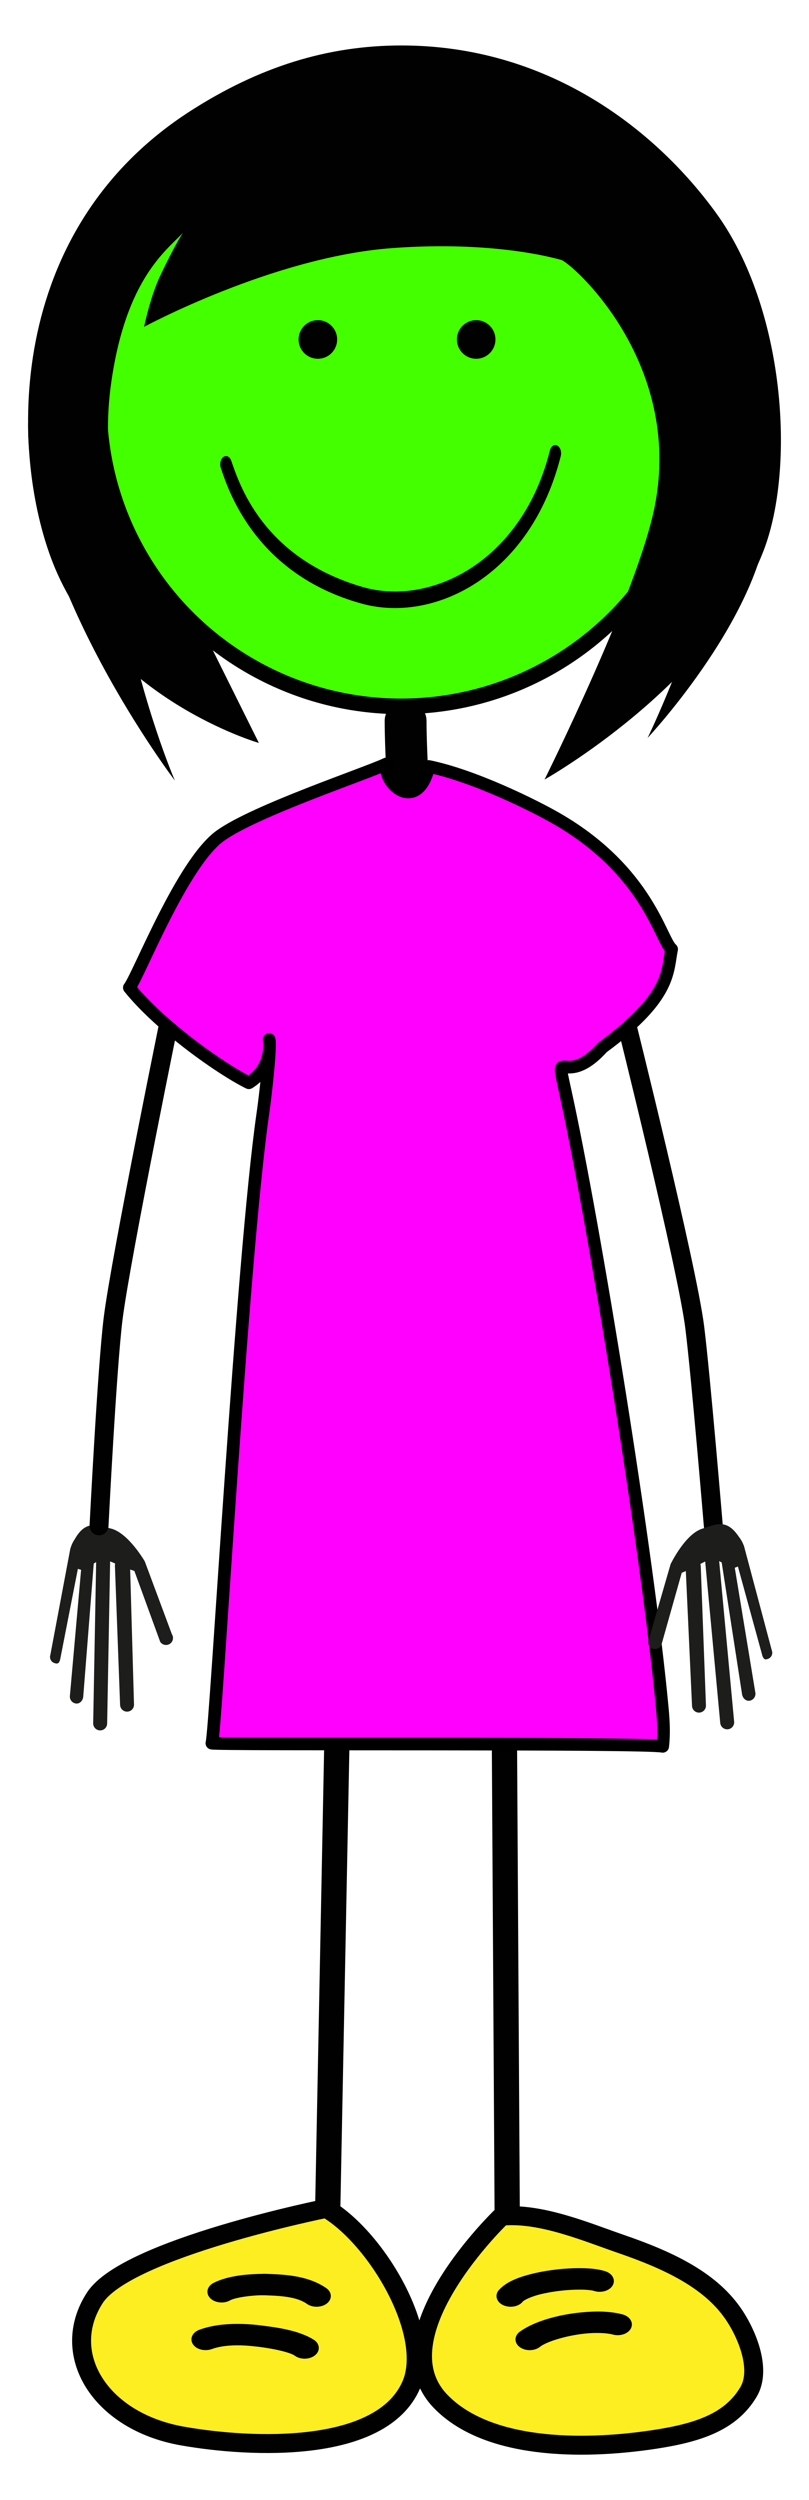 <?xml version="1.0" encoding="iso-8859-1"?>
<!-- Generator: Adobe Illustrator 21.1.0, SVG Export Plug-In . SVG Version: 6.00 Build 0)  -->
<svg version="1.1" id="Layer_1" xmlns="http://www.w3.org/2000/svg" xmlns:xlink="http://www.w3.org/1999/xlink" x="0px" y="0px"
	 width="181.635px" height="560.85px" viewBox="0 0 181.635 560.85" style="enable-background:new 0 0 181.635 560.85;"
	 xml:space="preserve">
<g id="highlightgroup">
	
		<line style="fill:none;stroke:#000100;stroke-width:5.669;stroke-linecap:round;stroke-linejoin:round;" x1="76.052" y1="369.702" x2="73.497" y2="499.707"/>
	
		<line style="fill:none;stroke:#000100;stroke-width:5.669;stroke-linecap:round;stroke-linejoin:round;" x1="113.153" y1="373.839" x2="113.895" y2="499.725"/>
	<path style="fill:#1D1E1C;" d="M15.962,346.905c0.127-0.394,0.426-1.058,0.791-1.574c2.51-4.458,5.039-3.153,8.059-2.462
		c3.869,0.886,7.5,7.077,7.689,7.375l6.09,16.352c0.473,0.726,0.267,1.697-0.459,2.166c-0.727,0.473-1.699,0.267-2.168-0.458
		l-5.795-15.898l-0.945-0.324l0.859,30.166c0.086,0.862-0.543,1.629-1.402,1.714c-0.514,0.051-0.99-0.15-1.316-0.507
		c-0.217-0.237-0.363-0.548-0.398-0.898l-1.166-31.23c-0.017-0.196,0.012-0.391,0.062-0.577c-0.408-0.189-0.791-0.355-1.137-0.485
		l-0.668,36.375c-0.02,0.867-0.734,1.551-1.6,1.536c-0.449-0.009-0.848-0.206-1.127-0.512c-0.262-0.284-0.418-0.668-0.41-1.087
		l0.666-36.169c-1.238,0.874-0.402-0.168-0.555,0.546l-2.348,29.708c-0.111,0.86-0.779,1.597-1.639,1.482
		c-0.381-0.048-0.713-0.232-0.953-0.498c-0.301-0.33-0.461-0.782-0.398-1.258l2.512-28.228l-0.721-0.224l-3.998,20.427
		c-0.246,0.759-0.502,0.958-1.262,0.712c-0.246-0.082-0.457-0.223-0.621-0.4c-0.334-0.37-0.471-0.909-0.305-1.42l4.486-23.836
		c0.027-0.067,0.043-0.13,0.068-0.199L15.962,346.905z"/>
	<path style="fill:#FCEE21;stroke:#000100;stroke-width:4.252;stroke-linecap:round;stroke-linejoin:round;" d="M112.651,497.148
		c8.701-0.869,19.225,3.636,26.775,6.228c10.549,3.63,19.758,7.951,25.035,15.432c3.289,4.669,6.562,12.727,3.615,17.729
		c-3.973,6.728-11.223,9.201-21.293,10.715c-16.551,2.484-37.512,2.164-47.871-8.575
		C84.643,523.875,112.651,497.148,112.651,497.148z"/>
	<path style="fill:#FCEE21;stroke:#000100;stroke-width:4.252;stroke-linecap:round;stroke-linejoin:round;" d="M73.257,495.394
		c11.369,6.674,24.043,28.184,19.07,39.626c-6.695,15.398-35.668,14.229-51.443,11.432c-18.502-3.285-27.754-18.46-19.568-31.02
		C28.509,504.383,73.257,495.394,73.257,495.394z"/>
	<g>
		<path style="fill:#000100;stroke:#000100;stroke-width:4.03;" d="M88.923,180.922c0-3.182-0.137-6.429-0.27-9.566
			c-0.131-3.18-0.271-6.466-0.271-9.729l0,0c0-1.229,1.205-2.222,2.684-2.222c1.482,0,2.682,0.993,2.682,2.222l0,0
			c0,3.187,0.137,6.435,0.27,9.574c0.135,3.178,0.27,6.461,0.27,9.72l0,0c0,1.228-1.199,2.223-2.682,2.223
			C90.122,183.144,88.923,182.15,88.923,180.922L88.923,180.922z"/>
	</g>
	<g>
		<path style="fill:#000100;stroke:#000100;" d="M69.208,516.418c-2.123-1.512-5.361-1.893-9.303-2.01l0,0
			c-0.17-0.016-0.422-0.019-0.74-0.019l0,0c-2.67-0.039-6.637,0.523-7.803,1.235l0,0l0.006,0.003
			c-1.189,0.635-2.869,0.459-3.758-0.38l0,0c-0.893-0.847-0.654-2.04,0.535-2.673l0,0c3.244-1.643,7.602-1.947,11.02-1.995l0,0
			c0.346,0,0.726,0,1.078,0.02l0,0c4.004,0.143,8.9,0.453,12.729,3.1l0,0c1.053,0.734,1.072,1.942,0.033,2.695l0,0
			c-0.529,0.38-1.227,0.57-1.92,0.57l0,0C70.405,516.965,69.727,516.784,69.208,516.418L69.208,516.418z"/>
	</g>
	<g>
		<path style="fill:#000100;stroke:#000100;" d="M66.534,528.082c-1.273-1.008-6.379-1.963-9.451-2.24l0,0
			c-1.215-0.143-2.504-0.225-3.773-0.225l0,0c-2.205,0-4.295,0.268-5.92,0.869l0,0c-1.309,0.483-2.934,0.116-3.613-0.816l0,0
			c-0.676-0.938-0.162-2.084,1.15-2.572l0,0c2.678-0.977,5.605-1.288,8.383-1.288l0,0c1.594,0,3.154,0.096,4.615,0.267l0,0
			c3.397,0.43,8.809,1.001,12.324,3.258l0,0c1.068,0.727,1.107,1.935,0.08,2.693l0,0c-0.527,0.391-1.232,0.59-1.936,0.59l0,0
			C67.725,528.618,67.057,528.442,66.534,528.082L66.534,528.082z"/>
	</g>
	<g>
		<path style="fill:#000100;stroke:#000100;" d="M113.257,516.688c-1.26-0.551-1.666-1.725-0.893-2.621l0,0
			c1.77-1.961,4.729-2.928,7.906-3.673l0,0c3.205-0.722,6.725-1.085,9.801-1.091l0,0c2.105,0.016,3.965,0.139,5.668,0.668l0,0
			c1.352,0.43,1.955,1.557,1.348,2.516l0,0c-0.609,0.96-2.195,1.389-3.547,0.96l0,0c-0.408-0.151-1.805-0.343-3.469-0.323l0,0
			c-2.457-0.006-5.586,0.316-8.182,0.9l0,0c-2.611,0.552-4.598,1.51-4.949,2.025l0,0l0.006,0.002
			c-0.502,0.589-1.389,0.914-2.293,0.914l0,0C114.175,516.965,113.692,516.874,113.257,516.688L113.257,516.688z"/>
	</g>
	<g>
		<path style="fill:#000100;stroke:#000100;" d="M117.077,526.178c-1.08-0.727-1.123-1.933-0.1-2.697l0,0
			c3.934-2.826,10.936-4.377,17.143-4.445l0,0c1.916,0.002,3.777,0.17,5.506,0.623l0,0c1.385,0.372,2.09,1.469,1.57,2.451l0,0
			c-0.525,0.986-2.066,1.484-3.455,1.114l0,0c-0.877-0.237-2.156-0.377-3.621-0.377l0,0c-4.73-0.06-11.242,1.629-13.256,3.261l0,0
			c-0.521,0.391-1.232,0.596-1.943,0.596l0,0C118.259,526.703,117.596,526.527,117.077,526.178L117.077,526.178z"/>
	</g>
	<path style="fill:none;stroke:#000100;stroke-width:4.252;stroke-linecap:round;stroke-linejoin:round;" d="M38.845,224.881
		c0,0-11.748,57.283-13.445,70.91c-1.381,11.088-3.166,46.5-3.166,46.5"/>
	<path style="fill:none;stroke:#000100;stroke-width:4.252;stroke-linecap:round;stroke-linejoin:round;" d="M140.432,228.682
		c0,0,13.857,55.482,15.555,69.11c1.381,11.087,4.168,44.499,4.168,44.499"/>
	<path style="fill:#FF00FF;stroke:#000000;stroke-width:2.835;stroke-linecap:round;stroke-linejoin:round;" d="M126.802,244.339
		c-2.246-10.178,0,0,8.453-9.361c15.539-11.425,14.516-17.067,15.539-22.039c-2.442-1.971-5.271-17.387-25.629-29.199
		c-5.163-2.996-18.746-9.725-28.895-11.799c-2.41,10.53-10.254,4.203-9.504-0.575c-4.428,2.13-29.537,10.479-37.351,16.143
		c-8.562,6.212-18.356,31.559-20.376,34.043c6.954,8.662,20.734,18.367,26.839,21.343c5.68-3.528,4.543-9.723,4.543-9.723
		c0.441,1.458-0.812,12.58-1.391,16.556c-4.709,32.382-10.592,138.872-11.463,141.314c2,0.418,97.764-0.137,101.223,0.711
		c0.338-2.908,0.168-5.723-0.096-8.569C145.564,349.377,133.462,274.512,126.802,244.339z"/>
	<path style="fill:#1D1E1C;" d="M166.817,346.285c-0.158-0.383-0.506-1.023-0.906-1.511c-2.836-4.259-5.262-2.768-8.223-1.855
		c-3.791,1.171-6.951,7.616-7.117,7.927l-4.855,16.761c-0.416,0.759-0.139,1.711,0.621,2.126c0.758,0.418,1.713,0.14,2.127-0.617
		l4.596-16.287l0.918-0.395l1.391,30.148c-0.02,0.866,0.662,1.584,1.525,1.605c0.518,0.013,0.977-0.224,1.275-0.604
		c0.199-0.253,0.322-0.574,0.332-0.926l-1.166-31.229c0.004-0.197-0.041-0.39-0.105-0.571c0.393-0.22,0.764-0.413,1.098-0.567
		l3.377,36.224c0.084,0.861,0.848,1.492,1.709,1.411c0.447-0.042,0.832-0.267,1.086-0.594c0.238-0.302,0.367-0.697,0.328-1.115
		l-3.361-36.019c1.303,0.78,0.389-0.197,0.596,0.503l4.555,29.452c0.176,0.848,0.899,1.533,1.744,1.356
		c0.377-0.078,0.695-0.287,0.914-0.568c0.277-0.351,0.4-0.814,0.305-1.285l-4.609-27.963l0.701-0.275l5.51,20.071
		c0.303,0.738,0.572,0.918,1.31,0.617c0.24-0.101,0.44-0.257,0.59-0.447c0.307-0.393,0.402-0.941,0.199-1.438l-6.25-23.435
		c-0.033-0.065-0.053-0.127-0.084-0.193L166.817,346.285z"/>
</g>
<g>
	<path style="fill:#000100;" d="M161.992,71.041c13.15,33.723-16.597,94.5-16.597,94.5s27.322-29.137,27.316-52.657
		C172.703,81.144,144.113,25.197,161.992,71.041z"/>
	<g>
		
			<circle id="skinface" style="fill:#44FF00;stroke:#000100;stroke-width:3.5;stroke-miterlimit:10;" cx="90.056" cy="90.647" r="67.811"/>
		<ellipse style="fill:#000100;stroke:#000100;stroke-width:3;" cx="106.91" cy="76.149" rx="2.829" ry="2.832"/>
		<circle style="fill:#000100;stroke:#000100;stroke-width:3;" cx="71.365" cy="76.149" r="2.832"/>
		<g>
			<path style="fill:#000100;" d="M81.083,135.372c-23.85-6.631-29.91-25.652-31.5-30.386l0,0c-0.319-0.915-0.056-2.032,0.581-2.486
				l0,0c0.645-0.457,1.425-0.084,1.744,0.833l0,0c1.651,4.576,6.67,21.782,29.677,28.397l0,0c2.258,0.638,4.647,0.965,7.093,0.965
				l0,0c13.961,0,29.516-10.538,34.78-31.627l0,0c0.24-0.964,0.981-1.467,1.656-1.119l0,0c0.677,0.345,1.025,1.402,0.785,2.372l0,0
				c-5.804,22.994-22.44,34.082-37.222,34.082l0,0C86.074,136.404,83.516,136.06,81.083,135.372L81.083,135.372z"/>
		</g>
		<path style="fill:#000100;" d="M160.779,47.79c-13.977-19.255-38.169-37.592-70.657-37.592c-16.63,0-31.905,4.81-47.234,14.614
			C0.885,51.677,2.268,101.817,11.853,126.226c11.995,30.554,46.268,40.44,46.268,40.44l-12.427-24.991l-6.295-7.214
			c0.364-0.843-1.447-0.915-5.026-4.694c-1.285-1.357-1.112-3.015-2.733-4.797c-5.42-7.616-9.079-22.579-6.627-39.445
			c3.349-23.061,12.349-29.332,16.049-33.292c0,0-1.795,2.657-5.095,9.634c-2.242,4.741-3.615,11.45-3.615,11.45
			s28.92-15.608,55.357-17.635c16.131-1.236,29.63,0.272,38.264,2.615c2.324,0.631,27.408,22.777,21.049,55.191
			c-3.792,19.334-24.764,61.387-24.764,61.387s37.347-20.939,49.121-51.185C178.666,104.981,176.289,69.164,160.779,47.79z"/>
		<path style="fill:#000100;" d="M39.268,175.112c0,0-28.585-65.496-7.992-124.933C36.133,36.165,6.303,72.05,6.303,95.571
			C6.303,131.788,39.268,175.112,39.268,175.112z"/>
	</g>
</g>
</svg>
